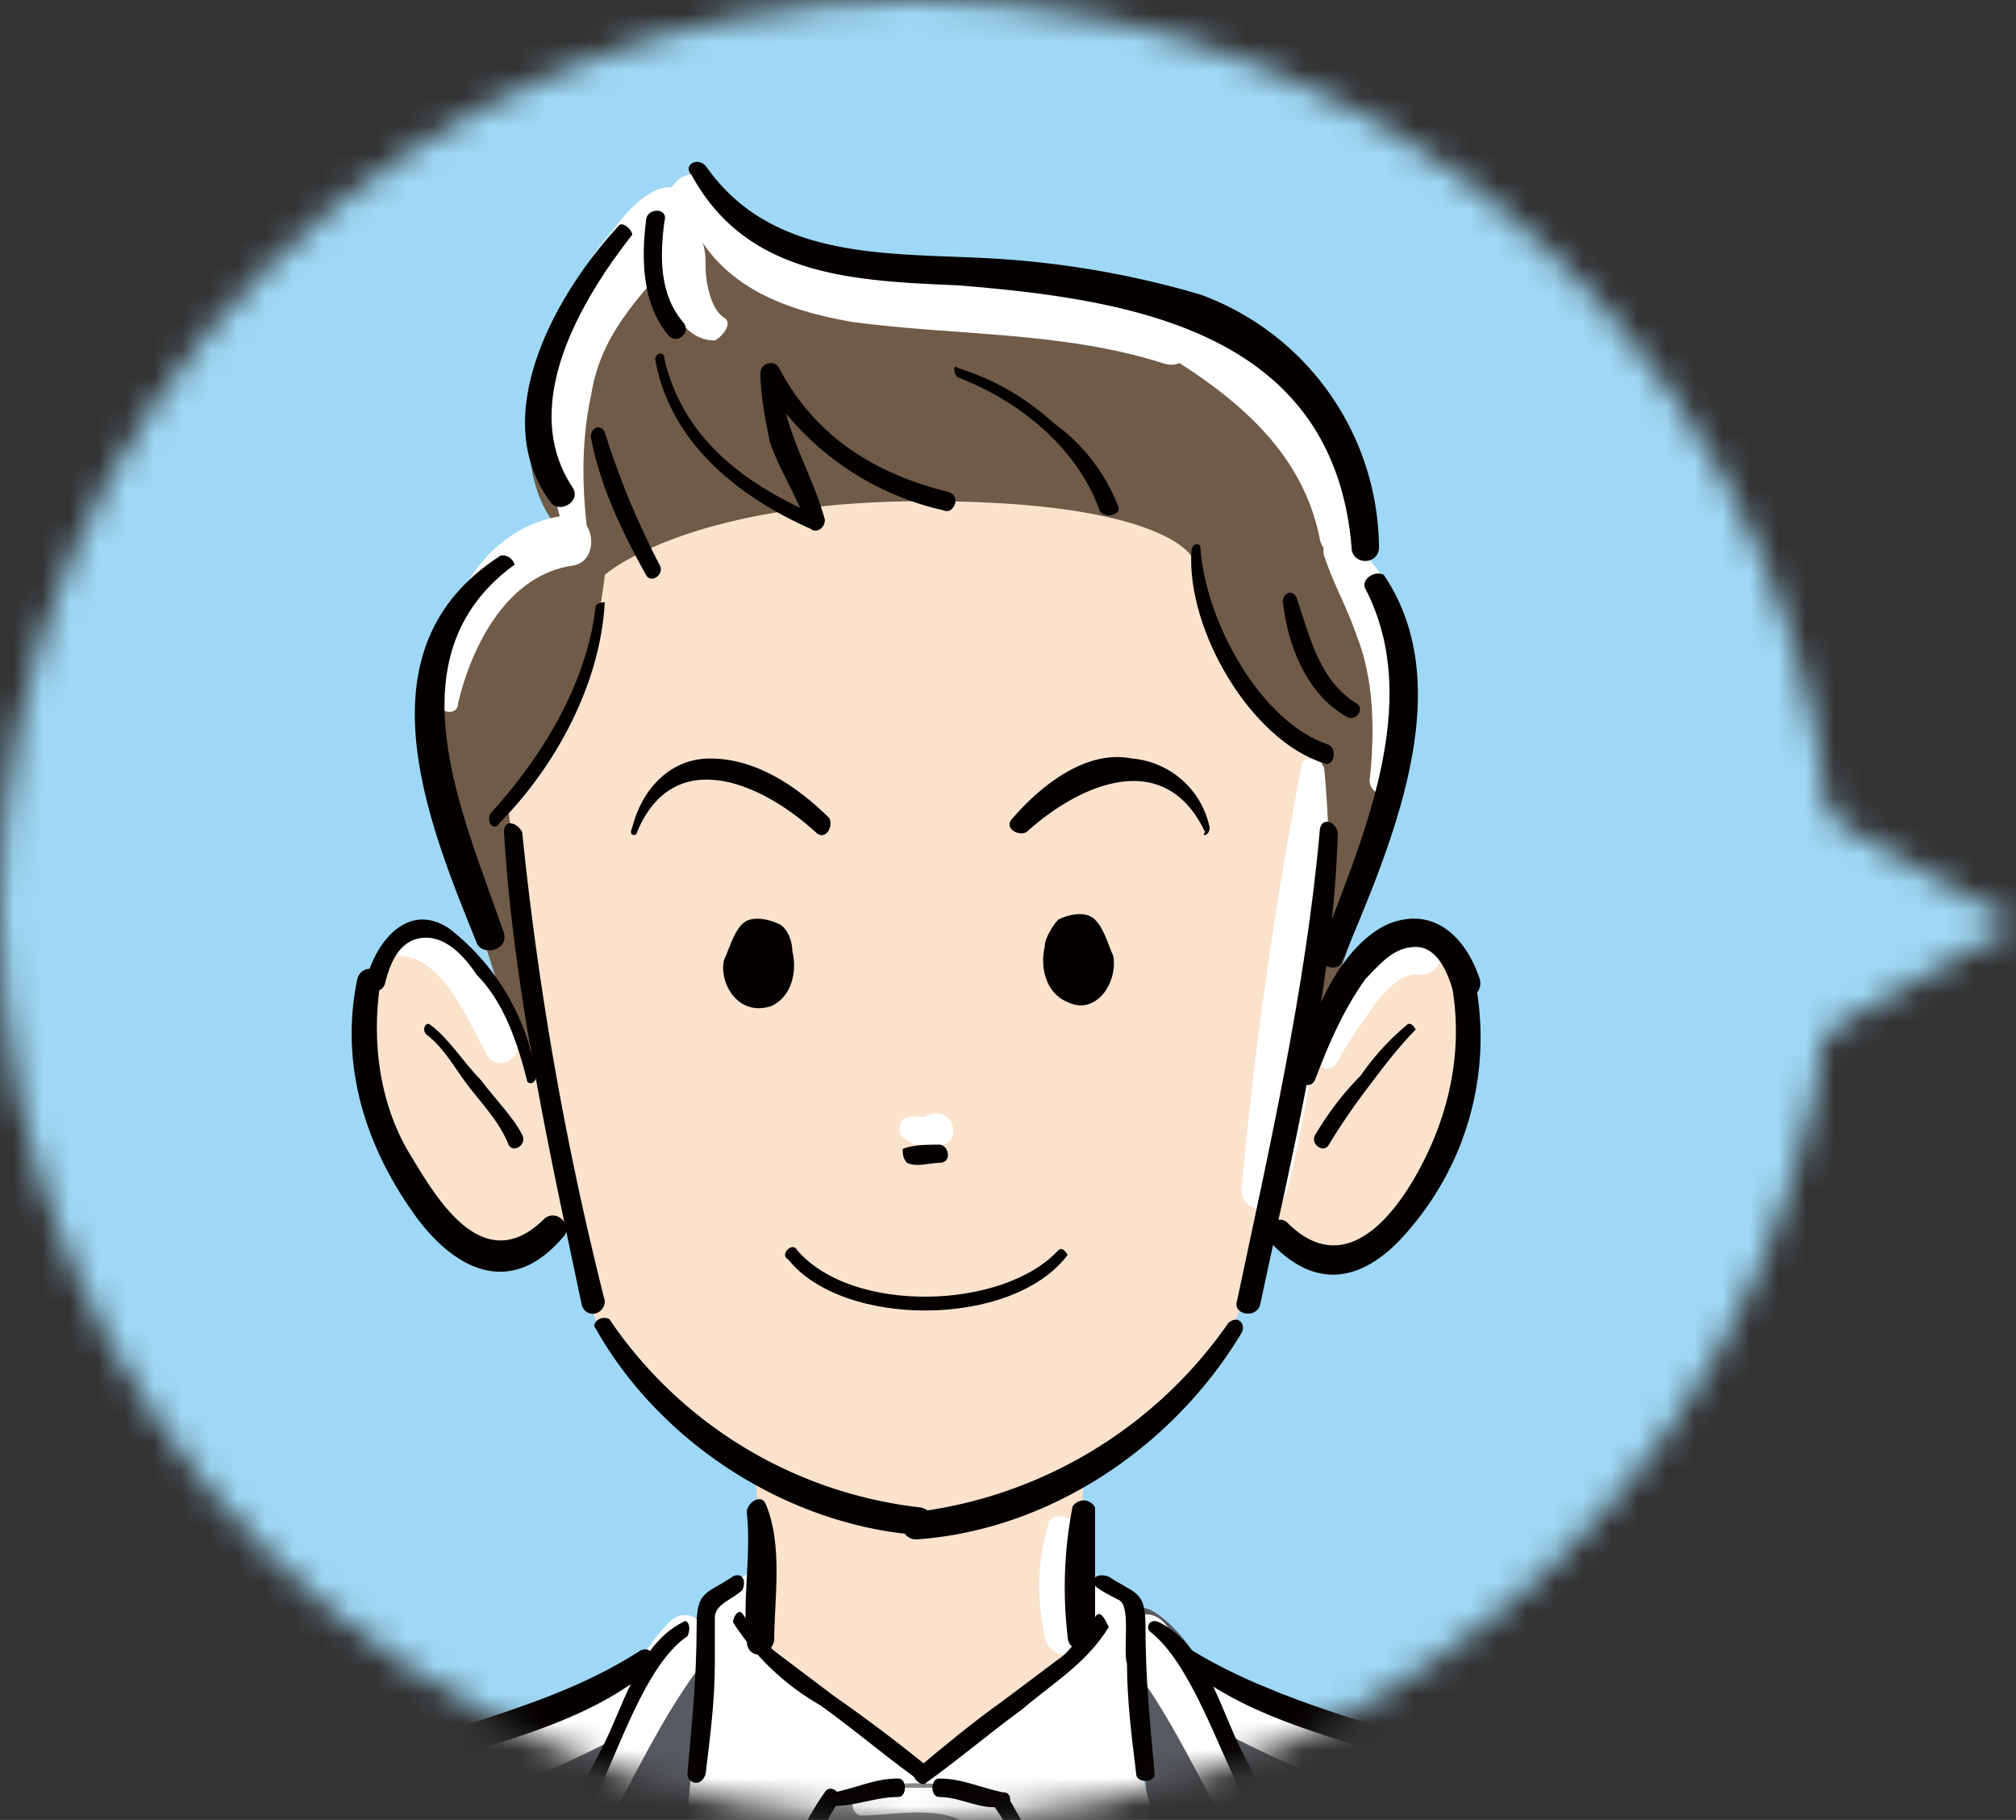 <svg xmlns="http://www.w3.org/2000/svg" width="72" height="65" fill="none" viewBox="0 0 72 65"><rect x="0" y="0" width="72" height="65" fill="#333333" stroke="none"/><mask id="a" width="72" height="65" x="0" y="0" mask-type="alpha" maskUnits="userSpaceOnUse"><path fill="#9FD9F6" d="M58.8 40.46V25.54L72 33z"/><path fill="#9FD9F6" d="M32.74 65c18.09 0 32.74-14.55 32.74-32.5S50.84 0 32.74 0C14.66 0 0 14.55 0 32.5S14.66 65 32.74 65"/></mask><g mask="url(#a)"><rect width="72" height="65" fill="#9ED8F6"/><path fill="#575A61" d="M57.44 97c.16-1.31 1.63-5.74 2.61-11.98.99-6.24 2.46-19.2.82-19.7-1.8-.48-14.56-4.26-15.05-4.75-.66-.5-2.78-.82-3.27-1.64s-1.97-2.14-1.97-1.15l.17 4.43s1.14 5.09-1.48 19.36c-2.45 13.79-6.05 24.46-6.38 25.44-.65-1.97-4.09-12.14-6.38-25.1-2.62-14.28-1.47-19.37-1.47-19.37l.16-4.43c0-.99-1.47.33-1.96 1.15-.5.82-2.62 1.3-3.28 1.64-.65.49-13.41 4.26-15.05 4.76-1.8.49-.33 13.45.82 19.69.98 6.23 2.45 10.83 2.62 11.98 0 1.15.98 25.43 1.14 36.27h46.8c.16-10.84.98-35.45 1.15-36.6"/><path fill="#fff" d="M27.33 55.65c-.33.49-2.13 1.47-2.13 1.64 0 .33-.65 8.04-.82 8.86-.16.98 2.46 18.54 3.6 24.29s3.93 17.06 4.75 17.06c.65-.16 3.1-9.52 5.23-20.02a213 213 0 0 0 3.28-22.64c-.82-1.65-.99-6.73-.99-7.22 0-.5-1.3-1.32-2.29-1.65-.98-.49-10.63-.32-10.63-.32"/><path fill="#6F5B48" d="M48.93 20.2c1.14 1.64 1.8 3.77 1.14 7.22-.65 3.45-3.6 11-3.6 11l-27.49.32s-2.62-7.55-3.27-10.83c-.66-3.28-.33-7.05 4.09-9.19-1.3-1.8-1.15-4.43.16-7.38a10 10 0 0 1 5.08-5.09s.81 2.8 6.21 3.28c5.4.5 10.97.82 14.4 3.29 3.28 2.46 3.28 7.38 3.28 7.38"/><path fill="#898989" d="M32.73 63.69c-1.8 0-3.11.65-3.11.65l-.66 1.32s.5 1.47.82 2.13a5 5 0 0 0 1.15 1.31l-.5 4.6s-2.61 13.62-2.61 15.42 2.62 11.65 3.1 13.62c.5 1.8 1.32 4.43 1.64 4.43.33 0 4.26-12.3 4.91-18.05.17-1.31-3.27-20.02-3.27-20.02s.98-1.47 1.3-2.13c.34-.66.66-1.64.66-1.64l-.81-1.31c.32 0-1.15-.33-2.62-.33"/><path fill="#F8C39F" d="M27.16 58.6c.17-2.63-.16-6.4-.49-7.71h12.11l-.16 3.6.16 4.11-5.89 4.76z"/><path fill="#575A61" d="M58.9 65.16c1.65.33 5.4 1.32 6.23 1.48.82.17 1.96 1.31 1.8 2.46-.17 1.15-.33 1.64 0 1.8.32.17.49.17.98.83s.65 1.48.49 1.8q-.24.5 1.47 2.96c1.31 1.64 13.26 19.2 14.24 20.51.98 1.48 1.96 2.79 1.64 4.6-.33 1.96-1.64 4.59-2.79 6.72-1.14 2.14-9.32 15.6-9.81 15.92s-.66-1.48-.82-1.97c-.33-.5-3.11-3.28-4.75-3.77l-1.8-.5-1.8 1.81s-.65-1.15-.65-1.31c.16-.33.49-.66.49-.66s4.9-6.23 6.87-13.62c0 0-1.64-1.97-1.14-2.79.49-.82 1.47-.98 1.47-.98s-.82-1.8-1.47-2.3c-.82-.5-5.08-6.4-6.22-7.39-1.15-.98-3.11-1.97-4.1-1.14a5.7 5.7 0 0 1-2.45 1.3s-2.45-1.63-2.62-9.02.99-17.56 4.75-16.74"/><path fill="#FAE2CD" d="M18.16 28.9c.33 3.28 1.31 9.52 1.31 9.52s-2.12-4.44-3.92-5.1-2.62 1.98-2.13 4.93c.49 3.12 3.1 7.22 4.58 6.9 1.47-.33 2.3-1.32 2.3-1.32s.65 2.46.97 3.28c.33.82 2.62 3.61 5.73 5.42 3.1 1.8 4.75 1.97 5.73 1.97s5.89-1.32 8.67-4.1c2.78-2.8 2.95-3.78 2.95-3.78l.65-2.63s1.64 1.48 3.44.66c1.8-.98 3.76-4.76 3.92-6.9.17-2.12-.32-4.42-1.3-4.59-.82-.16-1.97.5-1.97.66s-.98 1.15-1.14 1.31c0 .33-1.8 2.8-1.8 2.8s.98-6.74 1.14-8.21-.16-2.96-.16-2.96a9.3 9.3 0 0 1-4.58-6.89s-.99-1.97-9.5-1.97-11.45 2.63-11.45 2.63-.33 3.28-1.47 5.09a29 29 0 0 0-1.97 3.28"/><path fill="#fff" d="M27.33 55.65c-.33.49-2.13 1.47-2.13 1.64 0 .33-.65 8.04-.82 8.86-.16.98 2.46 18.54 3.6 24.29s3.93 17.06 4.75 17.06c.65-.16 3.1-9.52 5.23-20.02a213 213 0 0 0 3.28-22.64c-.82-1.65-.99-6.73-.99-7.22 0-.5-1.3-1.32-2.29-1.65-.98-.49-10.63-.32-10.63-.32"/><path fill="#898989" d="M32.73 63.69c-1.8 0-3.11.65-3.11.65l-.66 1.32s.5 1.47.82 2.13a5 5 0 0 0 1.15 1.31l-.5 4.6s-2.61 13.62-2.61 15.42 2.62 11.65 3.1 13.62c.5 1.8 1.32 4.43 1.64 4.43.33 0 4.26-12.3 4.91-18.05.17-1.31-3.27-20.02-3.27-20.02s.98-1.47 1.3-2.13c.34-.66.66-1.64.66-1.64l-.81-1.31c.32 0-1.15-.33-2.62-.33"/><path fill="#FAE2CD" d="M27.16 58.6c.17-2.63-.16-6.4-.49-7.71h12.11l-.16 3.6.16 4.11-5.89 4.76z"/><path fill="#fff" d="M3.27 67.63c6.71-1.15 14.08-2.8 19.97-6.24.98-.66.16-2.3-.99-1.64-5.72 3.28-12.92 4.92-19.47 6.23-1.14.17-.65 1.81.5 1.65"/><path fill="#fff" d="M18.82 69.27c2.78-2.8 3.93-6.9 6.38-10.01.65-.82-.5-2.14-1.3-1.32-1.65 1.64-1.97 4.1-2.95 6.24-.82 1.48-1.64 3.28-2.79 4.6-.16.32.33.81.66.49"/><path fill="#fff" d="M20.95 18.72c-.17-1.47-.17-3.11.16-4.6.33-2.13 1.64-3.44 2.94-4.91.66-.83-.32-1.97-1.3-1.32-3.44 2.96-3.93 6.9-2.62 11 .16.33.82.33.82-.17"/><path fill="#fff" d="M25.85 11.34c-.49-.33-.65-1.31-.65-1.8 0-.33 0-.66-.16-1 0-.48.32-.98.49-1.3.16-.82-.66-1.32-1.31-.82-.98.98-.98 2.3-.66 3.6.33.83.82 2.14 1.97 2.14.32-.17.65-.66.32-.82"/><path fill="#fff" d="M21.1 11.34c.66-.5 1.15-.99 1.65-1.64.32-.5.81-1.15 1.47-1.48.98-.5.49-1.8-.66-1.48-.81.33-1.3.99-1.8 1.64a8 8 0 0 0-1.47 2.47c.16.65.5.82.82.49"/><path fill="#fff" d="M24.38 7.24c.98 2.79 3.27 3.77 6.06 4.26 3.76.5 7.52.33 11.12 1.48.99.33 1.48-1.15.66-1.64-5.24-3.28-12.44.5-17.02-4.6-.33-.32-.98 0-.82.5"/><path fill="#fff" d="M41.07 12.32c2.78 1.64 5.4 3.61 6.06 6.9.16.98 1.63.65 1.47-.5a9.1 9.1 0 0 0-7.2-7.38c-.5 0-.82.65-.33.98"/><path fill="#fff" d="M16.36 25.12c.5-2.13 1.8-4.6 4.1-4.92.98-.16.81-1.8-.17-1.8-3.1.32-4.74 3.6-4.74 6.56 0 .5.81.66.81.16"/><path fill="#fff" d="M47.3 19.87c.32.99.8 1.8 1.14 2.8.65 1.63.65 3.44.49 5.08-.17.66.98.98 1.14.33.5-2.96.82-6.57-1.8-8.7-.49-.5-1.14-.16-.98.5"/><path fill="#fff" d="M85.42 100.77c-1.31-4.59-4.1-8.04-6.71-11.98L69.38 75.5c-.33-.49-.65-.98-.98-1.31-.5-.66-.16-1.64-.33-2.46-.16-.33-.32-.66-.65-.82-.98-.5-.66-1.48-.5-2.3 0-.82-.65-1.48-1.3-1.97-1.31-.82-3.27-.82-4.75-1.15-2.29-.49-4.58-1.15-6.87-1.8-3.44-.99-7.36-2.14-10.47-4.1-.98-.66-1.97.98-.98 1.64 5.89 3.44 13.25 5.08 19.96 6.23.65.17 2.13.17 2.62.82.32.33-.17 1.64-.17 2.14-.16 1.3 1.64 1.47 1.8 2.62.17 1.64.66 2.13 1.64 3.45 3.1 4.1 6.05 8.37 9.16 12.47 2.79 3.94 5.9 7.38 7.37 11.98 0 .5.65.33.49-.17"/><path fill="#fff" d="M47.3 68.77a22 22 0 0 1-2.8-4.6c-1.14-1.96-1.3-4.42-2.94-6.23-.81-.82-1.96.33-1.3 1.32 2.45 3.11 3.6 7.22 6.38 10 .49.33.98-.16.65-.49"/><path fill="#fff" d="M32.4 40.71c.16.17.33.17.65.17.5.16.99 0 .99-.5 0-.49-.5-.82-.99-.49h-.32c-.66-.16-.82.66-.33.82"/><path fill="#fff" d="M46.47 27.42a156 156 0 0 0-2.12 14.93c-.17.99 1.3 1.15 1.63.17 1.15-4.76 1.8-10.18 1.31-15.1-.16-.33-.82-.5-.82 0"/><path fill="#fff" d="M14.4 34.15c1.47.16 2.3 2.3 2.95 3.44.32.83 1.47.17 1.14-.65-.65-1.48-2.13-4.27-4.09-3.45-.5.17-.5.66 0 .66"/><path fill="#fff" d="M47.78 37.92c.33-.65.66-1.15 1.15-1.8.32-.5.98-1.31 1.63-1.31.99.16 1.31-1.32.33-1.48-1.14-.17-1.96.5-2.62 1.31-.65.82-1.47 1.97-1.3 2.95 0 .5.48.83.81.33"/><path fill="#fff" d="M30.76 64.84c1.31 0 3.11-.5 4.26.65.49.5 1.47-.33.82-.82a3.4 3.4 0 0 0-1.97-.82H32.4c-.65 0-1.15.33-1.64.5-.49-.17-.32.49 0 .49"/><path fill="#fff" d="M34.7 69.1c.48-.16.8-.82 1.14-1.15.49-.65.65-1.64.49-2.46a.57.57 0 0 0-1.15 0c0 .99 0 2.3-.82 2.96-.32.16 0 .65.33.65"/><path fill="#fff" d="M37.47 54.33a8 8 0 0 0-.16 4.1c.16.83 1.3.99 1.47 0v-1.8c0-.66-.33-1.48-.33-2.13-.16-.33-.81-.5-.98-.17"/><path fill="#040000" d="M23.4 12.82c.5 2.95 2.95 4.92 5.56 6.07.17.16.5 0 .5-.33-.5-1.8-1.48-3.12-1.64-5.25-.17 0-.33.16-.66.16a10.2 10.2 0 0 0 6.55 4.76c.33.16.65-.5.16-.66-2.62-.65-4.74-1.96-6.05-4.43-.17-.32-.66-.16-.66.17 0 .82.17 1.64.33 2.46.33.98.98 1.97 1.31 2.95l.33-.33c-2.62-1.14-4.75-2.78-5.4-5.57 0-.33-.33-.17-.33 0"/><path fill="#040000" d="M34.2 13.47c2.13.82 4.25 2.46 5.07 4.76.17.33.82.16.66-.16a6.6 6.6 0 0 0-2.3-2.96 9 9 0 0 0-3.43-1.97c-.16-.16-.16.17 0 .33"/><path fill="#040000" d="M42.55 19.7c-.17 2.8 2.12 6.74 4.74 7.56.33.16.5-.5.16-.66-2.45-.82-4.41-4.43-4.58-7.06 0-.16-.32-.16-.32.17"/><path fill="#040000" d="M45.82 21.51c.16 1.48.82 3.28 2.29 4.1.33.17.65-.32.33-.49-1.31-.82-1.64-2.3-2.13-3.77-.16-.33-.5-.17-.5.16"/><path fill="#040000" d="M21.27 21.68c-.32 2.79-1.96 5.41-3.76 7.38-.16.33.16.66.33.33 1.96-1.97 3.6-4.92 3.76-7.88 0 0-.33 0-.33.17"/><path fill="#040000" d="M21.1 15.6c.34 1.81 1.15 3.45 1.97 4.93.17.33.66 0 .5-.33a29 29 0 0 1-1.97-4.76c-.16-.33-.5-.16-.5.17"/><path fill="#040000" d="M18 29.72c.33 5.58 1.64 11.49 2.78 16.9.17.5.82.33.82-.16a116 116 0 0 1-2.95-16.74c-.16-.33-.65-.5-.65 0"/><path fill="#040000" d="M17.84 19.87c-5.08 3.28-2.62 9.36-.82 13.79.16.49 1.14.32.98-.33-1.47-4.27-4.1-9.85.33-13.13.16 0-.17-.5-.5-.33"/><path fill="#040000" d="M12.76 34.97c-.65 3.12.33 6.07 2.13 8.53 1.47 1.97 3.44 2.8 5.24.66.32-.33-.17-.99-.66-.66-2.12 2.14-3.76-.49-4.74-2.13-1.15-1.8-1.48-4.1-1.15-6.24.33-.49-.65-.82-.82-.16"/><path fill="#040000" d="M19.15 38.42a8.3 8.3 0 0 0-3.11-5.26c-1.48-.98-2.62.5-2.95 1.8-.16.34.5.67.66.17.16-.65.49-1.64 1.47-1.64.82 0 1.47.82 1.8 1.32.98.98 1.47 2.46 1.8 3.77 0 .16.33.16.33-.16"/><path fill="#040000" d="M15.22 36.94c.65.5.98 1.15 1.47 1.8.5.66 1.15 1.32 1.47 2.14.17.33.66 0 .5-.33-.33-.66-.99-1.31-1.48-1.97-.65-.66-1.14-1.48-1.8-1.97-.16-.16-.33.16-.16.33"/><path fill="#040000" d="M21.27 47.44c2.3 4.1 6.88 7.06 11.62 7.39.66 0 .66-.82 0-.99a15.5 15.5 0 0 1-11.13-6.73c-.32-.16-.65.17-.49.33"/><path fill="#040000" d="M47.13 29.72c-.5 5.58-1.8 11.32-2.95 16.74-.16.49.66.65.82.16 1.15-5.41 2.62-11.32 2.78-16.9-.16-.5-.65-.5-.65 0"/><path fill="#040000" d="M51.87 35.3c.33 1.97 0 3.94-.82 5.74s-2.78 4.92-5.07 2.63c-.33-.33-.98.16-.65.65 1.8 1.97 3.6 1.32 5.07-.49a10.5 10.5 0 0 0 2.3-8.7c0-.82-1-.49-.83.17"/><path fill="#040000" d="M46.96 38.58c.5-1.31.99-2.46 1.8-3.61.5-.5.99-1.15 1.8-1.15s1.15.99 1.31 1.48c.17.65 1.15.33.98-.33-.49-1.48-1.63-2.63-3.27-1.97-1.8.82-2.94 3.61-3.1 5.25-.17.5.32.66.48.33"/><path fill="#040000" d="M50.24 36.61a9 9 0 0 0-1.64 1.8c-.65.66-1.15 1.32-1.64 2.14-.16.33.33.66.5.33a24 24 0 0 1 1.47-2.14c.49-.65.98-1.3 1.63-1.97 0 0-.16-.32-.32-.16"/><path fill="#040000" d="M43.85 47.28A16 16 0 0 1 32.73 54c-.66 0-.66.98 0 .98 4.74-.33 9.16-3.28 11.62-7.39.16-.32-.17-.65-.5-.32"/><path fill="#040000" d="M22.1 8.06c-2.14 2.3-4.75 6.72-2.46 9.84.32.5 1.14 0 .81-.49-1.96-2.95.33-6.73 2.13-9.03 0-.16-.33-.49-.49-.32"/><path fill="#040000" d="M23.07 7.9c-.16 1.3-.16 2.95.82 4.1.33.32.82-.17.5-.5-.83-.98-.83-2.3-.66-3.6.16-.5-.66-.5-.66 0"/><path fill="#040000" d="M24.7 6.25c1.97 3.61 5.74 3.78 9.5 3.94 6.22.5 13.42 1.64 14.07 9.35 0 .66.98.66.98 0a9.7 9.7 0 0 0-6.38-9.02 33 33 0 0 0-7.85-1.31c-3.6-.17-7.53 0-9.82-3.29-.33-.33-.82 0-.5.33"/><path fill="#040000" d="M48.76 21.02c2.13 4.1-.16 9.03-1.63 12.96-.17.5.65.83.82.33 1.63-3.94 4.25-9.68 1.47-13.78-.33-.17-.82.16-.66.5"/><path fill="#040000" d="M22.75 29.72c1.3-3.12 4.41-1.8 6.38 0 .32.33.65-.17.49-.5-1.15-1.14-2.62-2.13-4.26-2.13-1.47 0-2.45 1.15-2.78 2.46-.16.33.17.33.17.17"/><path fill="#040000" d="M27.5 35.95c.8-.32.97-1.3.8-1.97 0-.32-.15-.82-.48-.98s-.98-.33-1.31 0-.5.98-.66 1.31c-.16.82.5 1.97 1.64 1.64"/><path fill="#040000" d="M43.2 29.55a3.1 3.1 0 0 0-2.78-2.46c-1.64-.33-3.27.99-4.26 2.14-.32.32.17.65.5.49 1.8-1.64 4.9-3.12 6.38 0-.17.16.16.16.16-.17"/><path fill="#040000" d="M38.13 35.79c-.82-.33-.98-1.31-.82-1.97 0-.33.33-.82.49-.98.33-.17.98-.33 1.3 0 .34.32.5.98.66 1.3.17 1-.65 2.14-1.63 1.65"/><path fill="#040000" d="M32.4 41.53c.33.17.82 0 1.15 0 .49 0 .32-.65 0-.65-.33 0-.99 0-1.31.16 0 .16 0 .33.16.5"/><path fill="#040000" d="M37.8 44.65c-1.96 2.13-7.36 2.3-9.33 0-.16-.33-.65.17-.32.33 1.96 2.46 8.01 2.46 9.98-.16 0 0-.17-.33-.33-.17"/><path fill="#040000" d="M26.67 54c.17 1.48-.16 3.12 0 4.6 0 .66.82.66.98 0 0-1.48.33-3.45-.32-4.92-.17-.33-.66 0-.66.33"/><path fill="#040000" d="M26.18 57.94a9 9 0 0 0 3.11 2.96c1.15.82 2.3 1.8 3.44 2.62.32.17.65-.33.32-.49a57 57 0 0 0-3.27-2.46l-1.96-1.48c-.66-.49-.98-.98-1.31-1.47-.16-.17-.33.16-.33.32"/><path fill="#040000" d="M26.18 56.3c-.98.66-1.3.5-1.3 1.8 0 1.81-.17 3.45-.33 5.26 0 .33.49.5.65 0 .16-1.31.33-2.63.33-3.94v-1.64c0-.5.65-.66.98-.99.16-.32 0-.65-.33-.49"/><path fill="#040000" d="M24.22 65c.33 6.73 1.47 13.62 2.62 20.18.81 4.1 1.63 8.37 2.61 12.48.82 3.28 1.64 6.89 3.11 9.84.17.33.66 0 .5-.33-1.48-3.11-2.3-6.56-3.11-9.68-.99-4.1-1.8-8.2-2.62-12.47-1.31-6.56-2.3-13.3-2.78-20.02 0-.16-.33-.16-.33 0"/><path fill="#040000" d="M24.38 57.94c-1.63.82-2.13 3.12-2.94 4.6-1.15 2.3-2.62 4.43-3.77 6.73-.16.32.33.65.5.32.98-1.8 1.96-3.6 3.1-5.41.82-1.64 1.8-4.76 3.28-5.74.16-.33 0-.66-.17-.5"/><path fill="#040000" d="M26.35 72.06c.65-.99.98-2.3 1.47-3.45.65-1.48 1.3-2.95 2.13-4.27.16-.32-.33-.65-.5-.32-.81 1.14-1.3 2.46-1.96 3.77-.49 1.31-.82 2.79-1.64 3.94 0 .33.33.49.5.33"/><path fill="#040000" d="M29.78 64.5c.82 0 1.47-.32 2.3-.32.32 0 .32-.66 0-.66-.83 0-1.48.33-2.3.5-.33 0-.33.49 0 .49"/><path fill="#040000" d="M39.1 57.78c-.48.5-.8 1.15-1.3 1.48l-1.96 1.47c-1.15.82-2.13 1.64-3.11 2.46-.33.17.16.66.32.5 1.15-.82 2.3-1.8 3.44-2.63 1.15-.98 2.3-1.64 3.11-2.95-.16-.33-.33-.66-.5-.33"/><path fill="#040000" d="M39.1 56.63c.17.16.5.33.83.5.49.16.16 1.8.32 2.29 0 1.31.17 2.63.33 3.94 0 .33.66.33.66 0-.17-1.8-.33-3.45-.33-5.25 0-1.32-.33-1.15-1.31-1.8-.5-.17-.65.16-.5.32"/><path fill="#040000" d="M41.07 65c-.49 6.73-1.63 13.46-2.78 20.02-.82 3.94-1.47 7.88-2.45 11.82-.82 3.44-1.64 7.22-3.28 10.33-.16.33.33.66.5.33 1.47-2.95 2.12-6.07 2.94-9.19.98-4.26 1.96-8.7 2.78-13.13A142 142 0 0 0 41.4 65c0-.16-.33-.16-.33 0"/><path fill="#040000" d="M44.35 68.12c-.66-.99-1.15-2.14-1.97-2.96-.33-.32-.65.17-.33.33.82.82 1.31 1.97 1.97 2.8 0 .32.33 0 .33-.17"/><path fill="#040000" d="M41.07 58.27c1.48 1.15 2.46 4.27 3.28 5.75.98 1.8 2.12 3.44 3.1 5.41.17.33.66 0 .5-.33-1.15-2.3-2.46-4.26-3.6-6.56-.82-1.64-1.31-3.78-2.95-4.6-.33-.16-.5.17-.33.33"/><path fill="#040000" d="M39.6 71.9c-.65-1-.98-2.3-1.47-3.45A35 35 0 0 0 36 64.18c-.16-.33-.65 0-.5.33.83 1.15 1.32 2.46 1.97 3.77.5 1.31.98 2.8 1.64 3.94.33 0 .65-.16.49-.33"/><path fill="#040000" d="M35.84 64.02c-.82-.17-1.48-.5-2.3-.5-.32 0-.32.66 0 .66.82 0 1.48.5 2.3.33.32 0 .32-.5 0-.5"/><path fill="#040000" d="M38.3 53.84a15 15 0 0 0-.17 4.6c0 .65.98.65.98 0v-4.6a.46.46 0 0 0-.82 0"/><path fill="#040000" d="M42.22 59.42c2.29 1.97 5.56 2.63 8.34 3.61a65 65 0 0 0 12.28 3.28c.65.17.81-.82.32-.98-3.6-.66-7.2-1.48-10.8-2.63-3.27-1.15-6.87-1.97-9.81-3.77-.17-.17-.5.33-.33.49"/><path fill="#040000" d="M22.9 58.93c-2.77 1.8-5.88 2.46-9 3.6A67 67 0 0 1 2.3 65.5c-.66.17-.34.99.32.99a62 62 0 0 0 12.27-3.29c2.78-.98 6.06-1.64 8.35-3.6.32-.33 0-.83-.33-.66"/></g></svg>